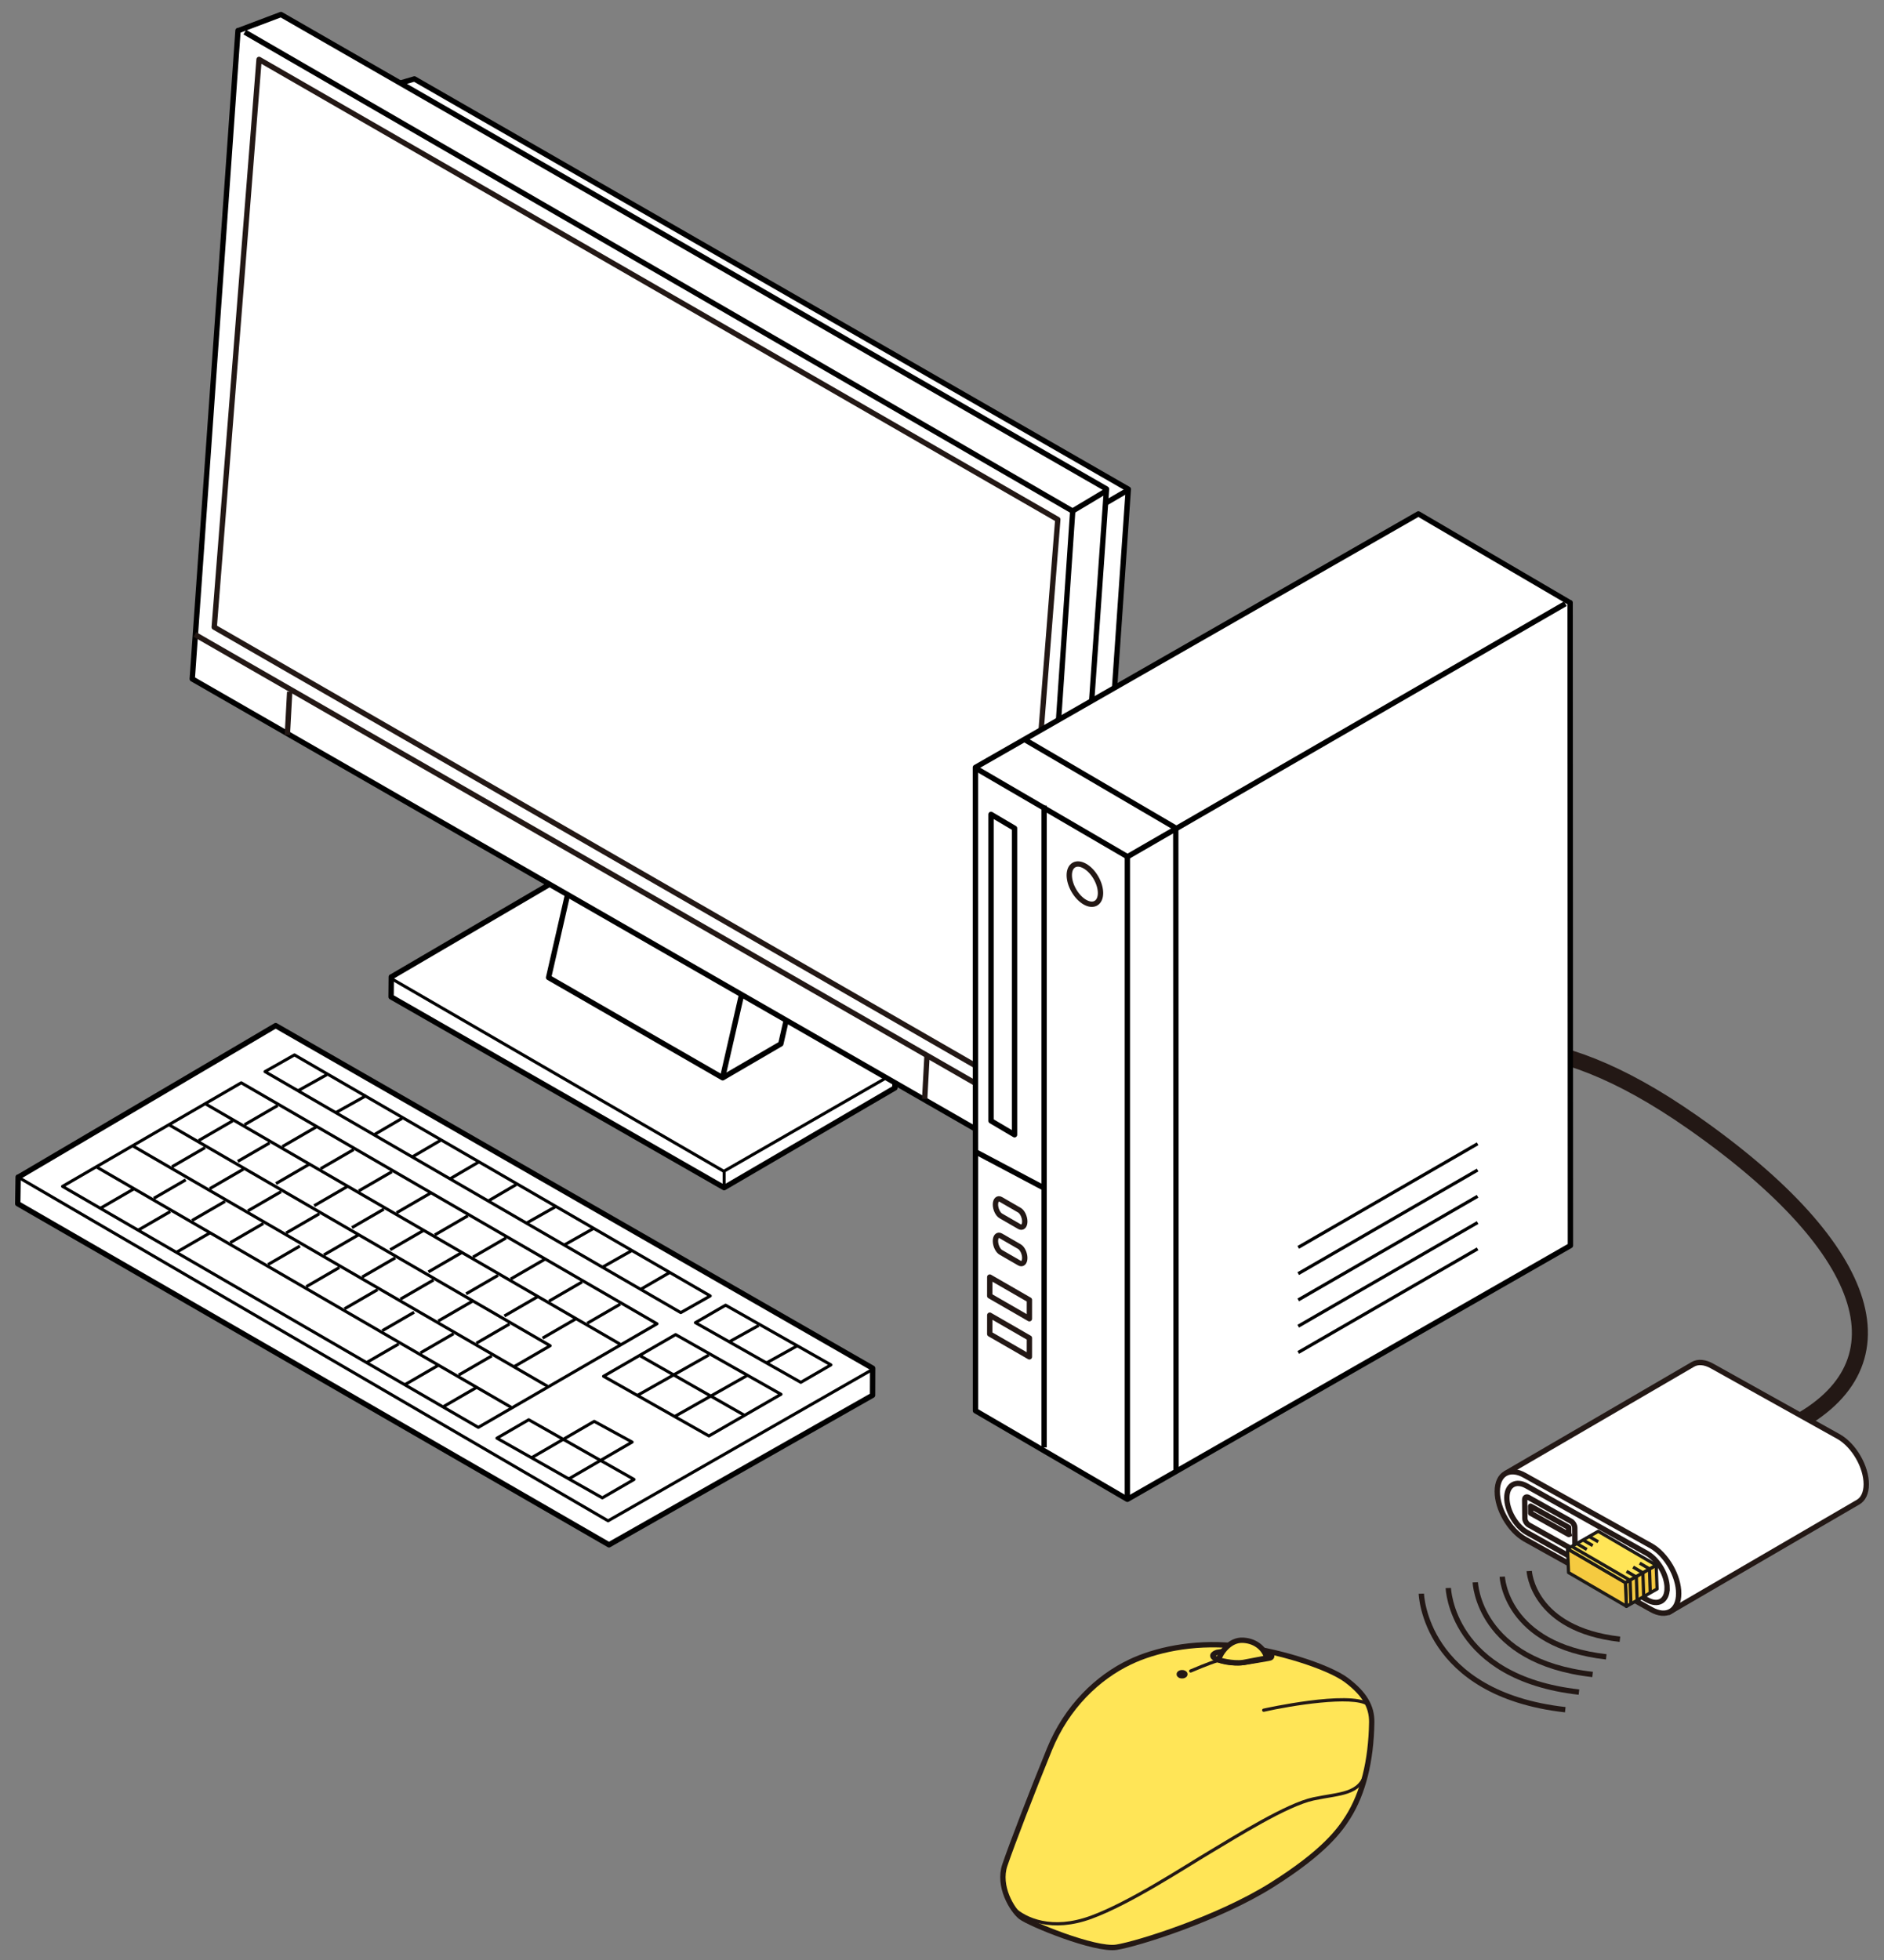<?xml version="1.0" encoding="UTF-8"?>
<svg id="_レイヤー_1" data-name="レイヤー 1" xmlns="http://www.w3.org/2000/svg" version="1.1" viewBox="0 0 250 260">
  <rect x="0" y="0" width="250" height="260" fill="#808080" stroke="none"/>
  <path d="M237.094,189.434c16.377-7.86,11.914-23.513-12.524-40.582-19.749-13.795-30.563-10.635-39.607-6.118" fill="none" stroke="#231815" stroke-linejoin="round" stroke-width="2.126"/>
  <g>
    <g>
      <path d="M221.296,213.968l25.262-14.703c.669-.381,1.085-1.203,1.087-2.372h0c.004-2.325-1.629-5.152-3.649-6.312l-16.762-9.346c-1.011-.582-1.928-.634-2.591-.25l-24.875,14.484" fill="#fff" stroke="#231815" stroke-width=".709"/>
      <path d="M222.756,211.385c.006-2.327-1.627-5.154-3.646-6.315l-16.763-9.343c-2.019-1.16-3.662-.211-3.665,2.113h0c-.006,2.327,1.63,5.152,3.645,6.312l16.765,9.348c2.021,1.158,3.661.211,3.664-2.116h0Z" fill="#fff" stroke="#231815" stroke-width=".709"/>
      <path d="M221.224,210.673c.005-1.696-1.186-3.757-2.658-4.604l-15.942-8.929c-1.471-.846-2.669-.154-2.671,1.541h0c-.005,1.697,1.187,3.756,2.656,4.601l15.944,8.933c1.472.844,2.668.153,2.67-1.542h0Z" fill="#fff" stroke="#231815" stroke-width=".709"/>
    </g>
    <g>
      <g>
        <path d="M212.159,206.834c.004.326.236.719.521.878l5.617,3.139c.285.159.513.024.51-.302l-.024-2.466c-.003-.326-.236-.719-.521-.878l-5.617-3.139c-.285-.159-.512-.024-.509.302l.024,2.465Z" fill="none" stroke="#231815" stroke-linejoin="round" stroke-width=".709"/>
        <polygon points="212.92 205.216 217.973 208.04 217.982 208.976 212.93 206.152 212.92 205.216" fill="none" stroke="#231815" stroke-linejoin="round" stroke-width=".709"/>
      </g>
      <line x1="217.971" y1="208.966" x2="218.336" y2="208.827" fill="none" stroke="#231815" stroke-linejoin="round" stroke-width=".709"/>
    </g>
    <g>
      <g>
        <path d="M202.344,201.413c.004.326.237.719.521.878l5.617,3.139c.285.159.513.024.51-.302l-.024-2.466c-.003-.326-.237-.719-.521-.878l-5.618-3.139c-.284-.159-.512-.024-.509.302l.024,2.465Z" fill="none" stroke="#231815" stroke-linejoin="round" stroke-width=".709"/>
        <polygon points="203.105 199.795 208.158 202.619 208.167 203.555 203.114 200.732 203.105 199.795" fill="none" stroke="#231815" stroke-linejoin="round" stroke-width=".709"/>
      </g>
      <path d="M203.836,201.184" fill="none" stroke="#231815" stroke-linejoin="round" stroke-width=".25"/>
      <line x1="208.156" y1="203.545" x2="208.522" y2="203.407" fill="none" stroke="#231815" stroke-linejoin="round" stroke-width=".709"/>
    </g>
  </g>
  <g>
    <g>
      <polygon points="215.816 213.095 219.889 210.78 219.768 207.628 215.695 209.943 215.816 213.095" fill="#f5ca40" stroke="#1d1916" stroke-linejoin="round" stroke-width=".425"/>
      <polygon points="208.142 208.608 215.821 213.077 215.686 209.933 208.007 205.463 208.142 208.608" fill="#f5ca40" stroke="#1d1916" stroke-linejoin="round" stroke-width=".425"/>
      <polygon points="219.763 207.622 215.686 209.946 208.002 205.456 212.078 203.132 219.763 207.622" fill="#ffe557" stroke="#1d1916" stroke-linejoin="round" stroke-width=".425"/>
    </g>
    <polyline points="217.247 212.362 217.138 209.197 215.837 208.44" fill="none" stroke="#1d1916" stroke-linejoin="round" stroke-width=".425"/>
    <polyline points="216.418 212.801 216.309 209.635 208.565 205.134" fill="none" stroke="#1d1916" stroke-linejoin="round" stroke-width=".425"/>
    <polyline points="218.114 211.801 218.005 208.636 216.704 207.878" fill="none" stroke="#1d1916" stroke-linejoin="round" stroke-width=".425"/>
    <polyline points="218.989 211.28 218.88 208.115 217.579 207.357" fill="none" stroke="#1d1916" stroke-linejoin="round" stroke-width=".425"/>
    <g>
      <line x1="210.568" y1="205.543" x2="209.267" y2="204.785" fill="none" stroke="#1d1916" stroke-linejoin="round" stroke-width=".425"/>
      <line x1="211.349" y1="205.03" x2="210.048" y2="204.273" fill="none" stroke="#1d1916" stroke-linejoin="round" stroke-width=".425"/>
      <line x1="212.078" y1="204.523" x2="210.777" y2="203.765" fill="none" stroke="#1d1916" stroke-linejoin="round" stroke-width=".425"/>
    </g>
  </g>
  <g>
    <polygon points="115.785 185.089 115.798 181.497 36.581 136.051 2.437 156.153 2.408 156.138 2.354 159.675 80.81 204.924 115.785 185.089" fill="#fff" stroke="#000" stroke-linejoin="round" stroke-width=".709"/>
    <polyline points="115.797 181.65 80.688 201.743 2.477 156.195" fill="none" stroke="#000" stroke-linejoin="round" stroke-width=".4"/>
    <polygon points="80.085 182.566 94.07 190.483 103.638 184.956 89.654 177.037 80.085 182.566" fill="none" stroke="#000" stroke-linejoin="round" stroke-width=".4"/>
    <line x1="98.799" y1="187.751" x2="84.992" y2="179.877" fill="none" stroke="#000" stroke-linejoin="round" stroke-width=".4"/>
    <line x1="94.051" y1="179.75" x2="84.493" y2="185.153" fill="none" stroke="#000" stroke-linejoin="round" stroke-width=".4"/>
    <polygon points="65.94 190.777 79.925 198.696 84.141 196.252 70.158 188.333 65.94 190.777" fill="none" stroke="#000" stroke-linejoin="round" stroke-width=".4"/>
    <polyline points="70.469 193.414 78.85 188.547 83.882 191.295 75.501 196.162" fill="none" stroke="#000" stroke-linejoin="round" stroke-width=".4"/>
    <line x1="99.083" y1="182.498" x2="89.525" y2="187.901" fill="none" stroke="#000" stroke-linejoin="round" stroke-width=".4"/>
    <polygon points="92.278 175.455 106.262 183.373 110.265 181.055 96.282 173.136 92.278 175.455" fill="none" stroke="#000" stroke-linejoin="round" stroke-width=".4"/>
    <line x1="100.667" y1="175.828" x2="96.685" y2="178.042" fill="none" stroke="#000" stroke-linejoin="round" stroke-width=".4"/>
    <line x1="105.699" y1="178.576" x2="101.717" y2="180.79" fill="none" stroke="#000" stroke-linejoin="round" stroke-width=".4"/>
    <polygon points="8.295 157.376 63.47 189.345 87.185 175.606 32.009 143.636 8.295 157.376" fill="none" stroke="#000" stroke-linejoin="round" stroke-width=".4"/>
    <polygon points="35.163 142.154 90.338 174.122 94.249 171.908 39.074 139.938 35.163 142.154" fill="none" stroke="#000" stroke-linejoin="round" stroke-width=".4"/>
    <line x1="67.823" y1="186.681" x2="12.892" y2="154.851" fill="none" stroke="#000" stroke-linejoin="round" stroke-width=".4"/>
    <line x1="72.641" y1="183.887" x2="17.711" y2="152.06" fill="none" stroke="#000" stroke-linejoin="round" stroke-width=".4"/>
    <polyline points="22.531 149.267 73.007 178.516 68.284 181.251" fill="none" stroke="#000" stroke-linejoin="round" stroke-width=".4"/>
    <line x1="82.279" y1="178.304" x2="27.348" y2="146.476" fill="none" stroke="#000" stroke-linejoin="round" stroke-width=".4"/>
    <g>
      <g>
        <line x1="63.201" y1="184.068" x2="58.819" y2="186.607" fill="none" stroke="#000" stroke-linejoin="round" stroke-width=".4"/>
        <line x1="58.129" y1="181.13" x2="53.748" y2="183.668" fill="none" stroke="#000" stroke-linejoin="round" stroke-width=".4"/>
        <line x1="52.9" y1="178.282" x2="48.675" y2="180.73" fill="none" stroke="#000" stroke-linejoin="round" stroke-width=".4"/>
      </g>
      <g>
        <line x1="27.818" y1="163.567" x2="23.437" y2="166.106" fill="none" stroke="#000" stroke-linejoin="round" stroke-width=".4"/>
        <line x1="22.589" y1="160.719" x2="18.365" y2="163.166" fill="none" stroke="#000" stroke-linejoin="round" stroke-width=".4"/>
      </g>
      <line x1="17.735" y1="157.724" x2="13.354" y2="160.262" fill="none" stroke="#000" stroke-linejoin="round" stroke-width=".4"/>
    </g>
    <g>
      <g>
        <line x1="65.253" y1="179.86" x2="60.871" y2="182.4" fill="none" stroke="#000" stroke-linejoin="round" stroke-width=".4"/>
        <line x1="60.182" y1="176.922" x2="55.799" y2="179.461" fill="none" stroke="#000" stroke-linejoin="round" stroke-width=".4"/>
        <line x1="54.952" y1="174.074" x2="50.728" y2="176.522" fill="none" stroke="#000" stroke-linejoin="round" stroke-width=".4"/>
      </g>
      <g>
        <line x1="50.098" y1="171.08" x2="45.716" y2="173.618" fill="none" stroke="#000" stroke-linejoin="round" stroke-width=".4"/>
        <line x1="45.025" y1="168.14" x2="40.643" y2="170.68" fill="none" stroke="#000" stroke-linejoin="round" stroke-width=".4"/>
        <line x1="39.797" y1="165.293" x2="35.573" y2="167.741" fill="none" stroke="#000" stroke-linejoin="round" stroke-width=".4"/>
      </g>
      <g>
        <line x1="34.942" y1="162.298" x2="30.56" y2="164.837" fill="none" stroke="#000" stroke-linejoin="round" stroke-width=".4"/>
        <line x1="29.872" y1="159.359" x2="25.489" y2="161.898" fill="none" stroke="#000" stroke-linejoin="round" stroke-width=".4"/>
        <line x1="24.642" y1="156.511" x2="20.416" y2="158.959" fill="none" stroke="#000" stroke-linejoin="round" stroke-width=".4"/>
      </g>
    </g>
    <g>
      <g>
        <line x1="67.601" y1="175.641" x2="63.219" y2="178.179" fill="none" stroke="#000" stroke-linejoin="round" stroke-width=".4"/>
        <line x1="62.688" y1="172.61" x2="58.147" y2="175.241" fill="none" stroke="#000" stroke-linejoin="round" stroke-width=".4"/>
      </g>
      <g>
        <line x1="57.518" y1="169.798" x2="53.136" y2="172.337" fill="none" stroke="#000" stroke-linejoin="round" stroke-width=".4"/>
        <line x1="52.447" y1="166.859" x2="48.064" y2="169.399" fill="none" stroke="#000" stroke-linejoin="round" stroke-width=".4"/>
        <line x1="47.533" y1="163.83" x2="42.993" y2="166.46" fill="none" stroke="#000" stroke-linejoin="round" stroke-width=".4"/>
      </g>
      <g>
        <line x1="42.362" y1="161.017" x2="37.98" y2="163.556" fill="none" stroke="#000" stroke-linejoin="round" stroke-width=".4"/>
        <line x1="37.292" y1="158.078" x2="32.909" y2="160.617" fill="none" stroke="#000" stroke-linejoin="round" stroke-width=".4"/>
        <line x1="32.298" y1="155.093" x2="27.836" y2="157.679" fill="none" stroke="#000" stroke-linejoin="round" stroke-width=".4"/>
      </g>
      <line x1="27.208" y1="152.235" x2="22.826" y2="154.774" fill="none" stroke="#000" stroke-linejoin="round" stroke-width=".4"/>
    </g>
    <g>
      <g>
        <line x1="82.303" y1="173" x2="77.92" y2="175.539" fill="none" stroke="#000" stroke-linejoin="round" stroke-width=".4"/>
        <line x1="77.232" y1="170.061" x2="72.85" y2="172.601" fill="none" stroke="#000" stroke-linejoin="round" stroke-width=".4"/>
        <line x1="72.319" y1="167.031" x2="67.777" y2="169.661" fill="none" stroke="#000" stroke-linejoin="round" stroke-width=".4"/>
      </g>
      <g>
        <line x1="67.149" y1="164.218" x2="62.767" y2="166.757" fill="none" stroke="#000" stroke-linejoin="round" stroke-width=".4"/>
        <line x1="62.076" y1="161.278" x2="57.694" y2="163.819" fill="none" stroke="#000" stroke-linejoin="round" stroke-width=".4"/>
        <line x1="57.084" y1="158.295" x2="52.623" y2="160.88" fill="none" stroke="#000" stroke-linejoin="round" stroke-width=".4"/>
      </g>
      <g>
        <line x1="51.993" y1="155.437" x2="47.61" y2="157.976" fill="none" stroke="#000" stroke-linejoin="round" stroke-width=".4"/>
        <line x1="46.921" y1="152.498" x2="42.539" y2="155.037" fill="none" stroke="#000" stroke-linejoin="round" stroke-width=".4"/>
        <line x1="42.086" y1="149.423" x2="37.467" y2="152.099" fill="none" stroke="#000" stroke-linejoin="round" stroke-width=".4"/>
      </g>
      <line x1="36.838" y1="146.655" x2="32.455" y2="149.195" fill="none" stroke="#000" stroke-linejoin="round" stroke-width=".4"/>
    </g>
    <g>
      <g>
        <line x1="88.848" y1="168.811" x2="85.019" y2="171.031" fill="none" stroke="#000" stroke-linejoin="round" stroke-width=".4"/>
        <line x1="83.768" y1="165.932" x2="79.948" y2="168.093" fill="none" stroke="#000" stroke-linejoin="round" stroke-width=".4"/>
        <line x1="78.855" y1="162.902" x2="74.875" y2="165.152" fill="none" stroke="#000" stroke-linejoin="round" stroke-width=".4"/>
      </g>
      <g>
        <line x1="73.685" y1="160.089" x2="69.865" y2="162.248" fill="none" stroke="#000" stroke-linejoin="round" stroke-width=".4"/>
        <line x1="68.505" y1="157.135" x2="64.792" y2="159.31" fill="none" stroke="#000" stroke-linejoin="round" stroke-width=".4"/>
        <line x1="63.513" y1="154.152" x2="59.722" y2="156.371" fill="none" stroke="#000" stroke-linejoin="round" stroke-width=".4"/>
      </g>
      <g>
        <line x1="58.422" y1="151.293" x2="54.709" y2="153.467" fill="none" stroke="#000" stroke-linejoin="round" stroke-width=".4"/>
        <line x1="53.35" y1="148.354" x2="49.637" y2="150.528" fill="none" stroke="#000" stroke-linejoin="round" stroke-width=".4"/>
        <line x1="48.617" y1="145.325" x2="44.565" y2="147.59" fill="none" stroke="#000" stroke-linejoin="round" stroke-width=".4"/>
      </g>
      <line x1="43.369" y1="142.557" x2="39.554" y2="144.687" fill="none" stroke="#000" stroke-linejoin="round" stroke-width=".4"/>
    </g>
    <g>
      <g>
        <line x1="76.382" y1="174.967" x2="71.999" y2="177.506" fill="none" stroke="#000" stroke-linejoin="round" stroke-width=".4"/>
        <line x1="71.312" y1="172.029" x2="66.929" y2="174.567" fill="none" stroke="#000" stroke-linejoin="round" stroke-width=".4"/>
        <line x1="66.081" y1="169.18" x2="61.856" y2="171.629" fill="none" stroke="#000" stroke-linejoin="round" stroke-width=".4"/>
      </g>
      <g>
        <line x1="61.228" y1="166.184" x2="56.846" y2="168.724" fill="none" stroke="#000" stroke-linejoin="round" stroke-width=".4"/>
        <line x1="56.155" y1="163.247" x2="51.773" y2="165.785" fill="none" stroke="#000" stroke-linejoin="round" stroke-width=".4"/>
        <line x1="50.927" y1="160.399" x2="46.701" y2="162.847" fill="none" stroke="#000" stroke-linejoin="round" stroke-width=".4"/>
      </g>
      <g>
        <line x1="46.072" y1="157.404" x2="41.69" y2="159.943" fill="none" stroke="#000" stroke-linejoin="round" stroke-width=".4"/>
        <line x1="41" y1="154.464" x2="36.618" y2="157.005" fill="none" stroke="#000" stroke-linejoin="round" stroke-width=".4"/>
        <line x1="35.772" y1="151.618" x2="31.546" y2="154.065" fill="none" stroke="#000" stroke-linejoin="round" stroke-width=".4"/>
      </g>
    </g>
    <line x1="30.871" y1="148.685" x2="26.371" y2="151.293" fill="none" stroke="#000" stroke-linejoin="round" stroke-width=".4"/>
  </g>
  <g>
    <g>
      <polygon points="118.748 144.318 118.756 142.219 74.065 116.638 51.935 129.589 51.921 129.581 51.897 132.239 96.086 157.547 118.748 144.318" fill="#fff" stroke="#000" stroke-linejoin="round" stroke-width=".709"/>
      <polyline points="118.58 142.412 96.049 155.375 51.822 129.749" fill="none" stroke="#000" stroke-linejoin="round" stroke-width=".4"/>
      <line x1="96.088" y1="155.451" x2="96.088" y2="157.471" fill="none" stroke="#000" stroke-linejoin="round" stroke-width=".4"/>
    </g>
    <g>
      <polygon points="103.611 138.476 110.282 109.246 87.791 96.379 80.093 100.885 79.479 100.459 72.796 129.672 95.898 142.973 103.611 138.476" fill="#fff" stroke="#000" stroke-linejoin="round" stroke-width=".709"/>
      <line x1="102.566" y1="113.73" x2="95.898" y2="142.888" fill="none" stroke="#000" stroke-linejoin="round" stroke-width=".709"/>
    </g>
    <g>
      <polygon points="144.789 136.214 149.723 64.893 54.99 10.469 38.357 15.344 35.78 18.089 29.801 90.446 132.276 148.477 144.789 136.214" fill="#fff" stroke="#000" stroke-linejoin="round" stroke-width=".709"/>
      <line x1="126.176" y1="78.708" x2="149.69" y2="65.004" fill="none" stroke="#000" stroke-linejoin="round" stroke-width=".709"/>
    </g>
    <g>
      <polygon points="140.728 151.86 146.831 64.866 37.283 1.927 31.612 4.066 31.583 4.05 25.511 90.063 136.342 153.731 140.728 151.86" fill="#fff" stroke="#000" stroke-linejoin="round" stroke-width=".709"/>
      <polyline points="32.486 4.264 142.325 67.789 146.815 65.104" fill="none" stroke="#000" stroke-linejoin="round" stroke-width=".709"/>
      <line x1="142.358" y1="67.611" x2="136.527" y2="153.589" fill="none" stroke="#000" stroke-linejoin="round" stroke-width=".709"/>
    </g>
    <polygon points="134.405 144.228 28.426 83.194 34.377 7.881 140.366 68.914 134.405 144.228" fill="#fff" stroke="#231815" stroke-linejoin="round" stroke-width=".709"/>
    <line x1="136.772" y1="147.915" x2="25.861" y2="84.164" fill="#fff" stroke="#231815" stroke-linejoin="round" stroke-width=".709"/>
    <line x1="123.011" y1="140.057" x2="122.701" y2="145.772" fill="none" stroke="#231815" stroke-linejoin="round" stroke-width=".709"/>
    <line x1="38.44" y1="91.772" x2="38.13" y2="97.488" fill="none" stroke="#231815" stroke-linejoin="round" stroke-width=".709"/>
  </g>
  <g>
    <path d="M202.924,208.403s.414,7.736,12.034,9.046" fill="none" stroke="#231815" stroke-linejoin="round" stroke-width=".709"/>
    <path d="M199.344,209.153s.408,9.123,13.801,10.633" fill="none" stroke="#231815" stroke-linejoin="round" stroke-width=".709"/>
    <path d="M195.765,209.904s.401,10.51,15.568,12.219" fill="none" stroke="#231815" stroke-linejoin="round" stroke-width=".709"/>
    <path d="M192.185,210.655s.395,11.896,17.335,13.806" fill="none" stroke="#231815" stroke-linejoin="round" stroke-width=".709"/>
    <path d="M188.605,211.405s.388,13.283,19.102,15.393" fill="none" stroke="#231815" stroke-linejoin="round" stroke-width=".709"/>
  </g>
  <g>
    <g>
      <polygon points="129.442 187.138 129.433 101.801 188.213 68.17 208.328 79.946 208.349 79.935 208.389 165.229 149.598 198.888 129.442 187.138" fill="#fff" stroke="#000" stroke-linejoin="round" stroke-width=".709"/>
      <polyline points="207.72 80.084 149.618 113.643 129.461 101.894" fill="none" stroke="#000" stroke-linejoin="round" stroke-width=".709"/>
      <line x1="149.596" y1="113.521" x2="149.596" y2="198.666" fill="none" stroke="#000" stroke-linejoin="round" stroke-width=".709"/>
    </g>
    <polygon points="136.595 179.989 136.599 177.493 131.338 174.463 131.334 176.957 136.595 179.989" fill="#fff" stroke="#231815" stroke-linejoin="round" stroke-width=".709"/>
    <polygon points="136.595 174.935 136.599 172.44 131.338 169.409 131.334 171.904 136.595 174.935" fill="#fff" stroke="#231815" stroke-linejoin="round" stroke-width=".709"/>
    <line x1="138.549" y1="106.862" x2="138.549" y2="192.009" fill="none" stroke="#000" stroke-linejoin="round" stroke-width=".709"/>
    <line x1="138.549" y1="157.602" x2="129.449" y2="152.784" fill="none" stroke="#000" stroke-linejoin="round" stroke-width=".709"/>
    <polyline points="135.884 98.055 155.998 109.831 156.02 109.819 156.06 195.114" fill="none" stroke="#000" stroke-linejoin="round" stroke-width=".709"/>
    <polygon points="134.625 150.531 131.506 148.689 131.506 108.031 134.625 109.873 134.625 150.531" fill="#fff" stroke="#000" stroke-linejoin="round" stroke-width=".709"/>
    <path d="M142.5,114.752c.811-.468,2.123.286,2.931,1.683.807,1.397.804,2.909-.007,3.377-.811.468-2.123-.286-2.931-1.683-.807-1.397-.804-2.909.007-3.377Z" fill="#fff" stroke="#231815" stroke-linejoin="round" stroke-width=".709"/>
    <path d="M132.803,166.125l2.47,1.426c.391.227.711-.078.711-.678h0c0-.6-.32-1.278-.711-1.505l-2.47-1.426c-.391-.228-.711.077-.711.678h0c0,.6.32,1.278.711,1.505Z" fill="none" stroke="#231815" stroke-miterlimit="10" stroke-width=".709"/>
    <path d="M132.803,161.291l2.47,1.426c.391.227.711-.078.711-.678h0c0-.6-.32-1.278-.711-1.505l-2.47-1.426c-.391-.228-.711.078-.711.678h0c0,.6.32,1.278.711,1.505Z" fill="none" stroke="#231815" stroke-miterlimit="10" stroke-width=".709"/>
    <g>
      <line x1="196.071" y1="165.663" x2="172.273" y2="179.409" fill="none" stroke="#000" stroke-linejoin="round" stroke-width=".425"/>
      <line x1="196.071" y1="162.178" x2="172.273" y2="175.924" fill="none" stroke="#000" stroke-linejoin="round" stroke-width=".425"/>
      <line x1="196.071" y1="158.693" x2="172.273" y2="172.439" fill="none" stroke="#000" stroke-linejoin="round" stroke-width=".425"/>
      <line x1="196.071" y1="155.208" x2="172.273" y2="168.954" fill="none" stroke="#000" stroke-linejoin="round" stroke-width=".425"/>
      <line x1="196.071" y1="151.723" x2="172.273" y2="165.469" fill="none" stroke="#000" stroke-linejoin="round" stroke-width=".425"/>
    </g>
  </g>
  <g>
    <path d="M149.945,220.473c-4.26,2.033-8.374,5.907-10.692,11.589s-4.935,12.487-5.907,15.328c-.972,2.841.972,5.982,2.094,6.879s9.87,4.486,12.711,4.038,13.533-3.813,20.562-8.225,9.08-7.32,10.169-9.047c1.976-3.134,3.061-7.399,3.14-12.561.032-2.095-.972-3.813-3.365-5.608s-9.421-4.038-14.954-4.561c-5.533-.523-10.468.598-13.758,2.168Z" fill="#ffe557" stroke="#231815" stroke-miterlimit="10" stroke-width=".709"/>
    <path d="M167.688,227.075c-.097,0-.184-.067-.207-.165-.026-.114.045-.228.16-.254.113-.026,11.388-2.531,14.003-.751.097.066.122.198.056.295-.066.097-.197.122-.295.056-1.916-1.303-10.038-.014-13.671.814-.016.004-.032.006-.047.006Z" fill="#231815" stroke-width="0"/>
    <path d="M157.998,221.875c-.082,0-.161-.048-.195-.129-.046-.108.004-.232.111-.279s2.645-1.132,3.66-1.395c.113-.029.229.039.259.152.029.113-.039.229-.152.258-.983.255-3.573,1.363-3.599,1.374-.027.012-.056.017-.083.017Z" fill="#231815" stroke-width="0"/>
    <path d="M162.992,218.969l-1.497.224s-1.384.43.187.991,3.087.374,3.423.337,3.236-.543,3.236-.543c.655-.075.486-.617-.243-.804s-2.469-.43-5.107-.206Z" fill="none" stroke="#231815" stroke-miterlimit="10" stroke-width=".709"/>
    <path d="M164.956,220.538l3.143-.596c-.243-1.066-1.291-2.245-3.124-2.357s-3.031,1.721-3.292,2.6c0,0,1.814.556,3.273.353Z" fill="#ffe557" stroke="#231815" stroke-miterlimit="10" stroke-width=".709"/>
    <ellipse cx="156.856" cy="222.093" rx=".374" ry=".206" fill="none" stroke="#231815" stroke-miterlimit="10" stroke-width=".709"/>
    <path d="M134.421,253.095c1.586,1.525,5.168,3.139,10.356,1.243s12.372-6.635,15.814-8.68,10.177-6.286,13.719-7.034,6.117-.538,6.95-3.512" fill="none" stroke="#231815" stroke-miterlimit="10" stroke-width=".425"/>
  </g>
</svg>